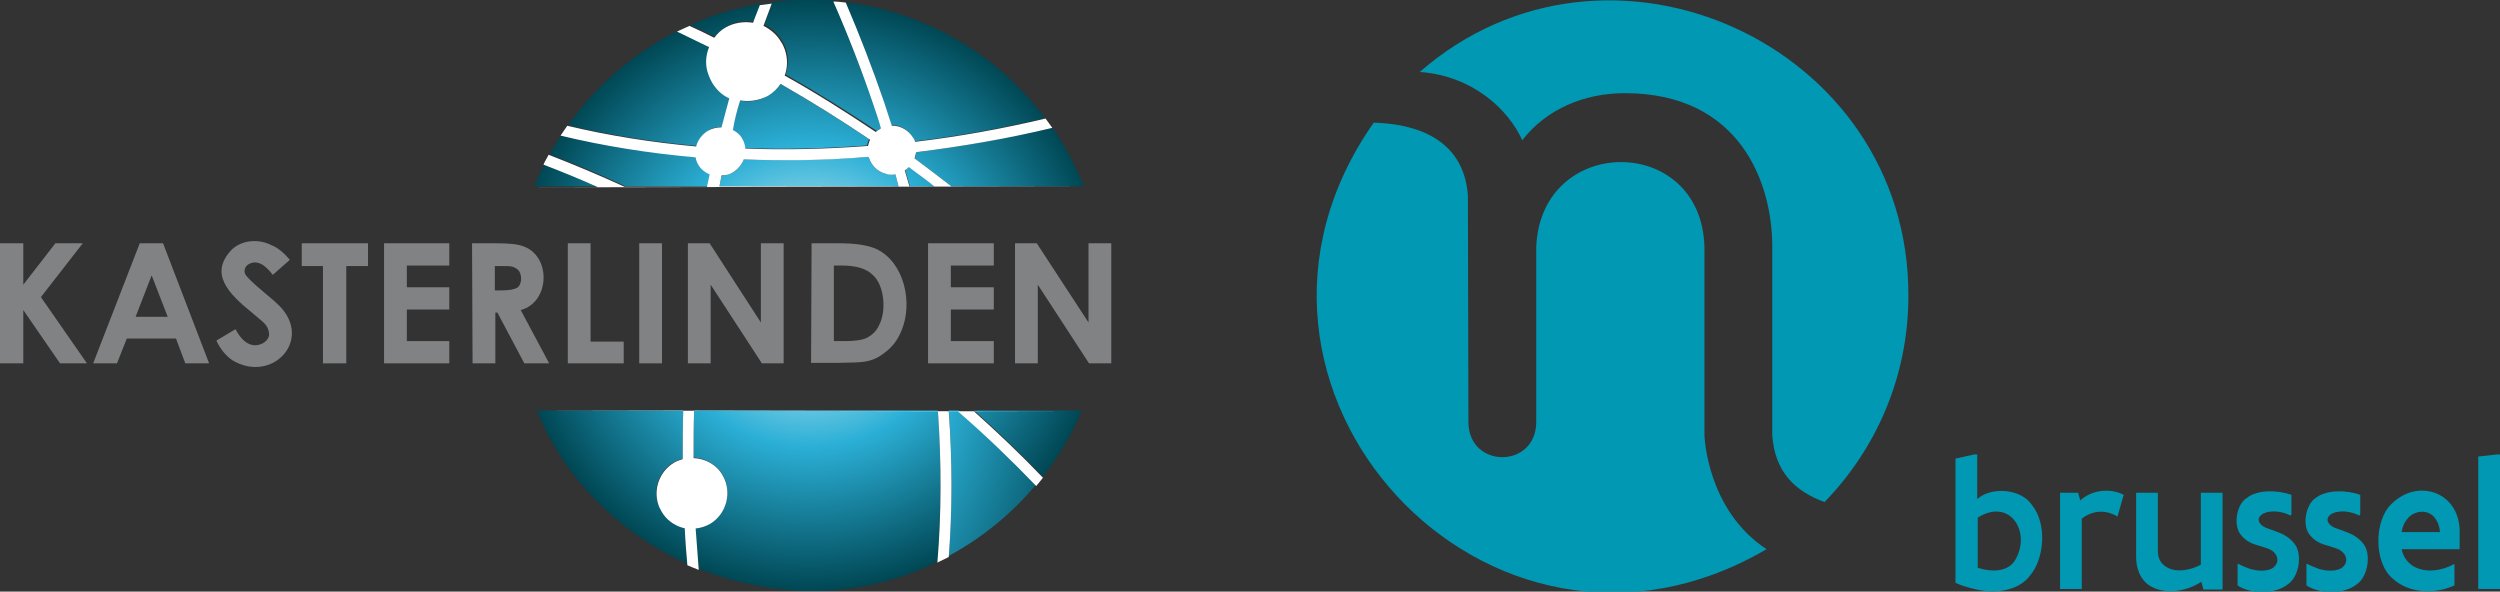 <?xml version="1.0" encoding="UTF-8"?>
<svg xmlns="http://www.w3.org/2000/svg" xmlns:xlink="http://www.w3.org/1999/xlink" version="1.1" x="0px" y="0px" viewBox="0 0 483 114.3" style="enable-background:new 0 0 483 114.3;" xml:space="preserve">
<rect x="0" y="0" width="483" height="114.3" fill="#333333" stroke="none"/>
<style type="text/css">
	.st0{fill:#0098B2;}
	.st1{clip-path:url(#SVGID_2_);fill:url(#SVGID_3_);}
	.st2{clip-path:url(#SVGID_5_);fill:url(#SVGID_6_);}
	.st3{clip-path:url(#SVGID_8_);fill:url(#SVGID_9_);}
	.st4{clip-path:url(#SVGID_11_);fill:url(#SVGID_12_);}
	.st5{clip-path:url(#SVGID_14_);fill:url(#SVGID_15_);}
	.st6{clip-path:url(#SVGID_17_);fill:url(#SVGID_18_);}
	.st7{clip-path:url(#SVGID_20_);fill:url(#SVGID_21_);}
	.st8{clip-path:url(#SVGID_23_);fill:url(#SVGID_24_);}
	.st9{clip-path:url(#SVGID_26_);fill:url(#SVGID_27_);}
	.st10{fill:#FFFFFF;}
	.st11{fill:#818284;}
</style>
<path class="st0" d="M294.1,27.1c4.7-6.1,12.1-9.1,19.8-9.1c22.4,0,28.5,17.5,28.5,29.6v36.5c0.5,7.1,4.4,10.8,10.1,12.9  c10-10.3,16.2-24.3,16.2-39.8c0.2-48.7-58.1-75-94.4-43.3C284.9,14.7,291.6,21.5,294.1,27.1"></path>
<path class="st0" d="M329.3,84.1V47.7c-0.6-21.9-31.6-21.8-32.5,0v34.1l0,0c-0.3,8.7-12.8,8.7-13.1,0l-0.1-44  c-0.8-11.2-10.4-13.9-18.2-14.1c-35.7,50.9,22.2,113.8,75.9,82.4C329.7,98.5,329.3,84.1,329.3,84.1"></path>
<path class="st0" d="M381.4,87.8h0.6v8.6c2.9-2.5,8.6-1.9,10.6,1.2c2.9,3.6,2.4,10.3-0.4,13.6c-2.2,3-6.9,3.6-10.7,2.6  c-1.3-0.3-2.7-0.7-3.7-1.2V88.6L381.4,87.8z M382.1,109.7c2.5,0.8,5.6,0.9,7.1-1.3c3.4-5.3-0.7-12.4-7.1-8.4L382.1,109.7  L382.1,109.7z M409.1,99.8c-2.3-1.4-4.8-1.2-6.9,0.4v13.6H398V95.2h3.5l0.4,1.5c2.1-2,5.7-2.5,8.4-1.1L409.1,99.8z M425.7,113.9  l-0.4-1.5c-3,2-7.7,2.7-10.6,0.3c-1.2-1.1-2-2.8-2-5.1V95.2h4.2v11.2c0,1.4,0.5,2.3,1.3,2.9c1.9,1.5,5,0.9,7-0.2V95.2h4.2v18.7  L425.7,113.9L425.7,113.9z M432.4,108.9c0.5,0.3,1.2,0.6,2,0.9c1.4,0.5,3.3,0.7,4.6,0c1.8-1.2,1-3.3-1.1-3.9  c-0.6-0.2-1.2-0.4-1.9-0.6c-1.4-0.4-2.5-1.1-3.3-2.3c-1.2-1.9-0.5-5.7,1.4-6.8c2.1-1.7,6.1-1.5,8.6-0.6v3.8l-0.2,0.2  c-1.5-0.8-3.7-1.1-5.2-0.4c-1.8,1-0.7,2.5,1.1,3c0.6,0.2,1.2,0.4,1.9,0.7c1.3,0.5,2.5,1.3,3.3,2.6c1.2,2.2,0.4,6.1-1.6,7.4  c-2.5,2-7.2,1.9-9.7,0.2V109L432.4,108.9z M445.7,108.9c0.5,0.3,1.2,0.6,2,0.9c1.4,0.5,3.3,0.7,4.6,0c1.8-1.2,1-3.3-1.1-3.9  c-0.6-0.2-1.2-0.4-1.9-0.6c-1.4-0.4-2.5-1.1-3.3-2.3c-1.2-1.9-0.4-5.7,1.4-6.8c2.2-1.7,6.1-1.5,8.6-0.6v3.8l-0.2,0.2  c-1.5-0.8-3.7-1.1-5.2-0.4c-1.8,1-0.7,2.5,1.1,3c0.6,0.2,1.2,0.4,1.9,0.7c1.3,0.5,2.5,1.3,3.3,2.6c1.2,2.2,0.4,6.1-1.6,7.4  c-2.5,2-7.1,1.9-9.7,0.2V109L445.7,108.9z M474.2,109v4.1c-3.9,1.8-8.9,1.5-11.9-1.3c-3.7-3-3.7-11.3-0.2-14.5  c5.2-5.1,13.5-2.1,13.1,6v2.8h-11.2c0.3,1.5,1.1,2.5,2.1,3.2c2.4,1.5,5.6,1,8-0.3L474.2,109z M471.4,102.8c-0.1-1.4-0.6-2.3-1.2-3  c-1.3-1.3-3.3-1.2-4.7,0c-0.7,0.7-1.3,1.6-1.5,3H471.4z M483,87.8v26h-4.2V88.2l3.6-0.4H483z"></path>
<g>
	<defs>
		<path id="SVGID_1_" d="M105.2,31.6c-0.7,1.4-1.4,2.9-1.9,4.4h12.5C112.3,34.5,108.8,33,105.2,31.6c0.3-0.6,0.6-1.2,1-1.8    c0,0,0,0,0,0C105.9,30.4,105.6,31,105.2,31.6 M106.2,29.8c5,1.9,9.9,4,14.7,6.2h15.9c0.2-0.8,0.3-1.6,0.5-2.4    c-0.9-0.4-1.7-1-2.2-1.9c-0.2-0.3-0.3-0.6-0.4-0.9c-0.1-0.2-0.1-0.4-0.1-0.5c-9.1-0.8-17.8-2.2-26.1-4.2    C107.7,27.2,106.9,28.5,106.2,29.8 M108.5,26c0,0,0.1-0.1,0.1-0.1C108.5,25.9,108.5,26,108.5,26 M108.6,25.9    c0.4-0.6,0.8-1.2,1.2-1.7c7.9,1.9,16.2,3.2,24.9,4c0.3-1.2,1-2.3,2.2-3c0.8-0.5,1.8-0.7,2.7-0.7c0.5-1.9,1-3.8,1.5-5.7    c-1.4-0.7-2.5-1.7-3.3-3c-0.3-0.5-0.5-1-0.7-1.5c-0.6-1.8-0.5-3.7,0.1-5.4c-2-1-4.1-2-6.2-3c0.8-0.4,1.6-0.8,2.4-1.1    c1.6,0.8,3.2,1.5,4.8,2.3c0.6-0.8,1.3-1.5,2.2-2c1.6-0.9,3.5-1.3,5.3-0.9c0.4-1.1,0.9-2.3,1.3-3.4c0.8-0.1,1.6-0.2,2.3-0.3    c-0.6,1.4-1.1,2.9-1.6,4.3c1.4,0.6,2.6,1.7,3.4,3.1c0.3,0.4,0.5,0.9,0.7,1.4c0.6,1.7,0.5,3.5,0,5.1c6,3.4,11.9,7.1,17.6,10.9    c0.2-0.2,0.4-0.3,0.7-0.5c0.1-0.1,0.2-0.1,0.3-0.2c-0.5-1.5-0.9-2.9-1.4-4.4c-2.3-6.8-4.9-13.5-7.9-20.1c-1.5-0.1-3.1-0.2-4.6-0.2    C136.3,0,118.8,10.3,108.6,25.9"></path>
	</defs>
	<clipPath id="SVGID_2_">
		<use xlink:href="#SVGID_1_" style="overflow:visible;"></use>
	</clipPath>

		<radialGradient id="SVGID_3_" cx="14.691" cy="-268.344" r="3.517" gradientTransform="matrix(16.241 0 0 16.241 -82.245 4415.241)" gradientUnits="userSpaceOnUse">
		<stop offset="0" style="stop-color:#FFFFFD"></stop>
		<stop offset="0.513" style="stop-color:#2BAFD6"></stop>
		<stop offset="1" style="stop-color:#004754"></stop>
	</radialGradient>
	<rect x="103.3" y="0" class="st1" width="66.9" height="36"></rect>
	<defs>
		<path id="SVGID_4_" d="M143.7,30.8c-0.4,1-1.1,2-2.1,2.5c-0.7,0.4-1.5,0.6-2.2,0.7c-0.1,0.7-0.3,1.4-0.4,2h34.6    c-0.2-0.8-0.4-1.6-0.6-2.3c-0.6,0.1-1.2,0-1.8-0.1c-1.2-0.3-2.3-1.1-2.9-2.2c-0.2-0.3-0.3-0.6-0.4-0.9c0-0.1,0-0.1-0.1-0.2    C159.7,30.9,151.6,31.1,143.7,30.8"></path>
	</defs>
	<clipPath id="SVGID_5_">
		<use xlink:href="#SVGID_4_" style="overflow:visible;"></use>
	</clipPath>

		<radialGradient id="SVGID_6_" cx="14.691" cy="-268.344" r="3.517" gradientTransform="matrix(16.241 0 0 16.241 -82.24 4415.216)" gradientUnits="userSpaceOnUse">
		<stop offset="0" style="stop-color:#FFFFFD"></stop>
		<stop offset="0.513" style="stop-color:#2BAFD6"></stop>
		<stop offset="1" style="stop-color:#004754"></stop>
	</radialGradient>
	<rect x="139" y="30.3" class="st2" width="34.6" height="5.7"></rect>
	<defs>
		<path id="SVGID_7_" d="M174.9,32.9c0.3,1,0.6,2.1,0.9,3.1h4.8c-1.6-1.2-3.2-2.5-4.9-3.7C175.4,32.5,175.2,32.7,174.9,32.9"></path>
	</defs>
	<clipPath id="SVGID_8_">
		<use xlink:href="#SVGID_7_" style="overflow:visible;"></use>
	</clipPath>

		<radialGradient id="SVGID_9_" cx="14.691" cy="-268.344" r="3.517" gradientTransform="matrix(16.24 0 0 16.24 -82.227 4415.139)" gradientUnits="userSpaceOnUse">
		<stop offset="0" style="stop-color:#FFFFFD"></stop>
		<stop offset="0.513" style="stop-color:#2BAFD6"></stop>
		<stop offset="1" style="stop-color:#004754"></stop>
	</radialGradient>
	<rect x="174.9" y="32.3" class="st3" width="5.6" height="3.7"></rect>
	<defs>
		<path id="SVGID_10_" d="M188.2,79.3c4.6,4.1,9.1,8.4,13.3,12.8c3-3.9,5.6-8.2,7.5-12.8H188.2z"></path>
	</defs>
	<clipPath id="SVGID_11_">
		<use xlink:href="#SVGID_10_" style="overflow:visible;"></use>
	</clipPath>
		<radialGradient id="SVGID_12_" cx="14.691" cy="-268.344" r="3.517" gradientTransform="matrix(16.241 0 0 16.241 -82.24 4415.215)" gradientUnits="userSpaceOnUse">
		<stop offset="0" style="stop-color:#FFFFFD"></stop>
		<stop offset="0.513" style="stop-color:#2BAFD6"></stop>
		<stop offset="1" style="stop-color:#004754"></stop>
	</radialGradient>
	<rect x="188.2" y="79.3" class="st4" width="20.7" height="12.8"></rect>
	<defs>
		<path id="SVGID_13_" d="M148.3,18.5c-1.6,1-3.5,1.3-5.4,0.9c-0.5,1.8-1,3.7-1.5,5.6c0.7,0.4,1.4,1,1.8,1.7    c0.2,0.3,0.3,0.6,0.4,0.9c0.1,0.3,0.2,0.7,0.2,1c7.8,0.3,15.7,0.1,23.7-0.5c0.1-0.4,0.2-0.8,0.4-1.2c-5.6-3.8-11.4-7.4-17.3-10.8    C150.1,17.1,149.3,17.9,148.3,18.5"></path>
	</defs>
	<clipPath id="SVGID_14_">
		<use xlink:href="#SVGID_13_" style="overflow:visible;"></use>
	</clipPath>
		<radialGradient id="SVGID_15_" cx="14.689" cy="-268.345" r="3.517" gradientTransform="matrix(16.24 0 0 16.24 -82.201 4414.985)" gradientUnits="userSpaceOnUse">
		<stop offset="0" style="stop-color:#FFFFFD"></stop>
		<stop offset="0.513" style="stop-color:#2BAFD6"></stop>
		<stop offset="1" style="stop-color:#004754"></stop>
	</radialGradient>
	<rect x="141.5" y="16.2" class="st5" width="26.5" height="12.7"></rect>
	<defs>
		<path id="SVGID_16_" d="M183.3,79.3c0.7,9.6,0.7,19,0,28.1c6.5-3.5,12.2-8.2,16.9-13.8c-4.7-5-9.8-9.8-15.1-14.4L183.3,79.3    L183.3,79.3z"></path>
	</defs>
	<clipPath id="SVGID_17_">
		<use xlink:href="#SVGID_16_" style="overflow:visible;"></use>
	</clipPath>
		<radialGradient id="SVGID_18_" cx="14.691" cy="-261.55" r="3.517" gradientTransform="matrix(16.241 0 0 27.046 -82.24 7130.967)" gradientUnits="userSpaceOnUse">
		<stop offset="0" style="stop-color:#FFFFFD"></stop>
		<stop offset="0.513" style="stop-color:#2BAFD6"></stop>
		<stop offset="1" style="stop-color:#004754"></stop>
	</radialGradient>
	<rect x="183.3" y="79.3" class="st6" width="16.9" height="28.1"></rect>
	<defs>
		<path id="SVGID_19_" d="M163.3,0.4c2.7,6.3,5.2,12.7,7.4,19.2c0.5,1.5,1,3.1,1.5,4.6c0.4,0,0.8,0,1.2,0.1c1.2,0.3,2.3,1.1,2.9,2.2    c0.1,0.2,0.3,0.5,0.4,0.8c8.4-1,16.9-2.5,25.2-4.5C192.9,10.7,179.1,2.4,163.3,0.4z"></path>
	</defs>
	<clipPath id="SVGID_20_">
		<use xlink:href="#SVGID_19_" style="overflow:visible;"></use>
	</clipPath>

		<radialGradient id="SVGID_21_" cx="14.691" cy="-268.344" r="3.517" gradientTransform="matrix(16.241 0 0 16.241 -82.229 4415.208)" gradientUnits="userSpaceOnUse">
		<stop offset="0" style="stop-color:#FFFFFD"></stop>
		<stop offset="0.513" style="stop-color:#2BAFD6"></stop>
		<stop offset="1" style="stop-color:#004754"></stop>
	</radialGradient>
	<rect x="163.3" y="0.4" class="st7" width="38.7" height="26.9"></rect>
	<defs>
		<path id="SVGID_22_" d="M177,29.4c0,0.4-0.1,0.8-0.3,1.2c2.4,1.8,4.8,3.6,7.1,5.4h25.6c-1.6-4-3.6-7.8-6.1-11.4    C194.6,26.7,185.8,28.3,177,29.4"></path>
	</defs>
	<clipPath id="SVGID_23_">
		<use xlink:href="#SVGID_22_" style="overflow:visible;"></use>
	</clipPath>
		<radialGradient id="SVGID_24_" cx="14.691" cy="-268.344" r="3.517" gradientTransform="matrix(16.241 0 0 16.241 -82.236 4415.19)" gradientUnits="userSpaceOnUse">
		<stop offset="0" style="stop-color:#FFFFFD"></stop>
		<stop offset="0.513" style="stop-color:#2BAFD6"></stop>
		<stop offset="1" style="stop-color:#004754"></stop>
	</radialGradient>
	<rect x="176.8" y="24.6" class="st8" width="32.6" height="11.4"></rect>
	<defs>
		<path id="SVGID_25_" d="M134.1,79.3c-0.1,3-0.1,6.1-0.1,9.1c2.2,0.1,4.4,1.3,5.6,3.3c1.9,3.2,0.8,7.5-2.4,9.4    c-0.9,0.5-1.8,0.8-2.8,0.9c0.1,2.7,0.3,5.3,0.6,8c-0.7-0.3-1.5-0.6-2.2-0.9c-0.2-2.4-0.4-4.8-0.5-7.1c-0.1,0-0.2,0-0.3-0.1    c-1.8-0.4-3.3-1.6-4.2-3.2c-0.2-0.4-0.4-0.8-0.6-1.3c-1.1-3.1,0.2-6.5,3-8.1c0.6-0.3,1.1-0.5,1.7-0.7c0-3.1,0-6.3,0.1-9.4h-28.3    c11.6,29.2,48.6,43.8,77.4,29.3c0.8-9.5,0.8-19.2,0.1-29.3L134.1,79.3L134.1,79.3z"></path>
	</defs>
	<clipPath id="SVGID_26_">
		<use xlink:href="#SVGID_25_" style="overflow:visible;"></use>
	</clipPath>
		<radialGradient id="SVGID_27_" cx="14.691" cy="-268.344" r="3.517" gradientTransform="matrix(16.241 0 0 16.241 -82.224 4415.184)" gradientUnits="userSpaceOnUse">
		<stop offset="0" style="stop-color:#FFFFFD"></stop>
		<stop offset="0.513" style="stop-color:#2BAFD6"></stop>
		<stop offset="1" style="stop-color:#004754"></stop>
	</radialGradient>
	<rect x="103.7" y="79.3" class="st9" width="78.2" height="34.9"></rect>
</g>
<path class="st10" d="M139.4,33.9c0.8,0,1.6-0.2,2.2-0.6c1-0.6,1.7-1.5,2.1-2.5c7.9,0.3,16,0.2,24.1-0.5c0,0.1,0,0.1,0.1,0.2  c0.1,0.3,0.2,0.6,0.4,0.9c0.6,1.1,1.7,1.9,2.9,2.2c0.6,0.2,1.2,0.2,1.8,0.1c0.2,0.8,0.4,1.6,0.6,2.3H139  C139.1,35.3,139.3,34.6,139.4,33.9 M143,19.4c1.9,0.3,3.7,0,5.4-0.9c1-0.6,1.8-1.4,2.4-2.3c5.9,3.4,11.7,7,17.3,10.8  c-0.2,0.4-0.3,0.8-0.4,1.2c-8,0.6-15.9,0.8-23.7,0.5c0-0.3-0.1-0.7-0.2-1c-0.1-0.3-0.2-0.6-0.4-0.9c-0.4-0.8-1.1-1.3-1.8-1.7  C141.9,23.2,142.4,21.3,143,19.4 M175.6,32.3c1.6,1.2,3.3,2.4,4.9,3.7h-4.8c-0.3-1-0.6-2.1-0.9-3.1  C175.2,32.7,175.4,32.5,175.6,32.3 M103.2,79.3h0.5H132c-0.1,3.1-0.1,6.2-0.1,9.4c-0.6,0.2-1.2,0.4-1.7,0.7c-2.8,1.7-4,5.1-3,8.1  c0.1,0.4,0.4,0.9,0.6,1.3c0.9,1.6,2.4,2.7,4.2,3.2c0.1,0,0.2,0,0.3,0.1c0.1,2.4,0.3,4.8,0.5,7.1c0.7,0.3,1.4,0.6,2.2,0.9  c-0.2-2.7-0.4-5.3-0.6-8c1-0.1,1.9-0.4,2.8-0.9c3.2-1.9,4.3-6.2,2.4-9.4c-1.2-2.1-3.4-3.2-5.6-3.3c0-3.1,0-6.1,0.1-9.1h47.1  c0.7,10,0.7,19.8-0.1,29.3c0.7-0.4,1.5-0.7,2.2-1.1c0.7-9.1,0.7-18.5,0-28.1h1.8c5.3,4.6,10.3,9.4,15.1,14.4  c0.4-0.5,0.9-1.1,1.3-1.6c-4.2-4.4-8.6-8.6-13.3-12.8H209h0.5 M209.8,36h-0.4h-25.6c-2.3-1.8-4.7-3.6-7.1-5.4  c0.1-0.4,0.2-0.8,0.3-1.2c8.8-1.1,17.6-2.6,26.3-4.7c-0.4-0.6-0.9-1.2-1.3-1.8c-8.4,2-16.8,3.5-25.2,4.5c-0.1-0.3-0.2-0.6-0.4-0.8  c-0.8-1.4-2.5-2.4-4.1-2.3c-0.5-1.5-1-3.1-1.5-4.6c-2.2-6.4-4.7-12.9-7.4-19.2c-0.8-0.1-1.6-0.2-2.4-0.2c2.9,6.6,5.5,13.3,7.8,20.1  c0.5,1.5,1,2.9,1.4,4.4c-0.1,0-0.2,0.1-0.3,0.2c-0.2,0.1-0.5,0.3-0.7,0.5c-5.7-3.8-11.5-7.5-17.6-10.9c0.6-1.6,0.6-3.4,0-5.1  c-0.2-0.5-0.4-1-0.7-1.4c-0.8-1.4-2-2.4-3.4-3.1c0.5-1.4,1.1-2.9,1.6-4.3c-0.8,0.1-1.6,0.2-2.3,0.3c-0.4,1.1-0.9,2.2-1.3,3.4  c-1.8-0.3-3.7,0-5.3,0.9c-0.9,0.5-1.6,1.2-2.2,2c-1.6-0.8-3.2-1.6-4.8-2.3c-0.8,0.4-1.6,0.7-2.4,1.1c2.1,1,4.1,2,6.2,3  c-0.7,1.7-0.8,3.6-0.1,5.4c0.2,0.5,0.4,1,0.7,1.5c0.8,1.3,1.9,2.4,3.3,3c-0.5,1.9-1,3.8-1.5,5.6c-0.9,0-1.8,0.2-2.7,0.7  c-1.1,0.7-1.9,1.8-2.2,3c-8.7-0.8-16.9-2.1-24.9-4c-0.4,0.6-0.8,1.2-1.3,1.9c8.3,2,17,3.4,26.1,4.2c0,0.2,0.1,0.4,0.1,0.5  c0.1,0.3,0.2,0.6,0.4,0.9c0.5,0.9,1.3,1.5,2.2,1.9c-0.2,0.8-0.3,1.6-0.5,2.4h-15.9c-4.8-2.2-9.8-4.3-14.7-6.2  c-0.3,0.6-0.7,1.2-1,1.9c3.6,1.4,7.1,2.8,10.6,4.4h-12.5h-0.6"></path>
<polygon class="st11" points="0,47 4.5,47 4.5,55 10.7,47 16,47 7.9,57.4 16.8,70.2 11.6,70.2 4.5,59.9 4.5,70.2 0,70.2 "></polygon>
<path class="st11" d="M29.3,53.2l-3.1,8h6.2L29.3,53.2z M27,47h4.5l8.9,23.2h-4.6L34,65.4h-9.5l-1.9,4.8h-4.6L27,47z"></path>
<path class="st11" d="M56,50.2l-3.3,2.9c-1.5-2-3.2-3.1-4.9-1.9c-0.7,0.6-0.7,1.5-0.2,2.1c0.4,0.5,1.4,1.5,3.2,3  c1.7,1.4,2.7,2.3,3.1,2.7c6.7,6.7-1.4,15.2-9,10.6c-1.2-0.8-2.3-2.1-3.1-3.8l3.7-2.2c1.1,2.1,2.4,3.1,3.8,3.1c1.3,0,2.7-0.9,2.7-2.2  c-0.2-1.9-1.3-2.3-3.2-4c-4.7-3.8-8.4-7.6-4.1-12.2c2-2,5.4-2.2,7.8-0.9C53.6,47.8,54.8,48.8,56,50.2"></path>
<polygon class="st11" points="58.3,47 71.1,47 71.1,51.4 66.9,51.4 66.9,70.2 62.4,70.2 62.4,51.4 58.3,51.4 "></polygon>
<polygon class="st11" points="74.2,47 86.8,47 86.8,51.3 78.6,51.3 78.6,55.5 86.8,55.5 86.8,59.8 78.6,59.8 78.6,65.9 86.8,65.9  86.8,70.2 74.2,70.2 "></polygon>
<path class="st11" d="M95.6,56.1H97c1.4,0,2.4-0.2,2.9-0.5c0.9-0.5,1-2.3,0.4-3.2c-0.3-0.4-0.6-0.6-1.1-0.8  c-0.4-0.2-1.2-0.2-2.4-0.2h-1.2V56.1z M91.2,47h4.7c2.6,0,4.4,0.2,5.5,0.7c5.1,2.1,4.8,10.7-0.8,12.2l5.5,10.3h-4.8l-5.2-9.8h-0.4  v9.8h-4.4L91.2,47L91.2,47z"></path>
<polygon class="st11" points="109.7,47 114.1,47 114.1,66 120.5,66 120.5,70.2 109.7,70.2 "></polygon>
<rect x="123.5" y="47" class="st11" width="4.4" height="23.2"></rect>
<polygon class="st11" points="132.9,47 137.1,47 147,62.3 147,47 151.4,47 151.4,70.2 147.2,70.2 137.3,55 137.3,70.2 132.9,70.2  "></polygon>
<path class="st11" d="M161.1,51.3v14.6h2.1c2,0,3.5-0.2,4.4-0.7c0.9-0.5,1.7-1.2,2.2-2.3c1.5-2.7,1.1-7.8-1.2-9.8  c-1.2-1.2-3.2-1.8-6-1.8C162.6,51.3,161.1,51.3,161.1,51.3z M156.8,47h5.2c3.4,0,5.9,0.4,7.5,1.2c5.2,2.6,6.9,10.3,4.7,15.6  c-0.6,1.5-1.4,2.7-2.5,3.7c-3.1,2.7-4.7,2.5-9.7,2.6h-5.3L156.8,47L156.8,47z"></path>
<polygon class="st11" points="179.3,47 192,47 192,51.3 183.7,51.3 183.7,55.5 192,55.5 192,59.8 183.7,59.8 183.7,65.9 192,65.9  192,70.2 179.3,70.2 "></polygon>
<polygon class="st11" points="196.1,47 200.3,47 210.3,62.3 210.3,47 214.7,47 214.7,70.2 210.4,70.2 200.5,55 200.5,70.2  196.1,70.2 "></polygon>
</svg>

